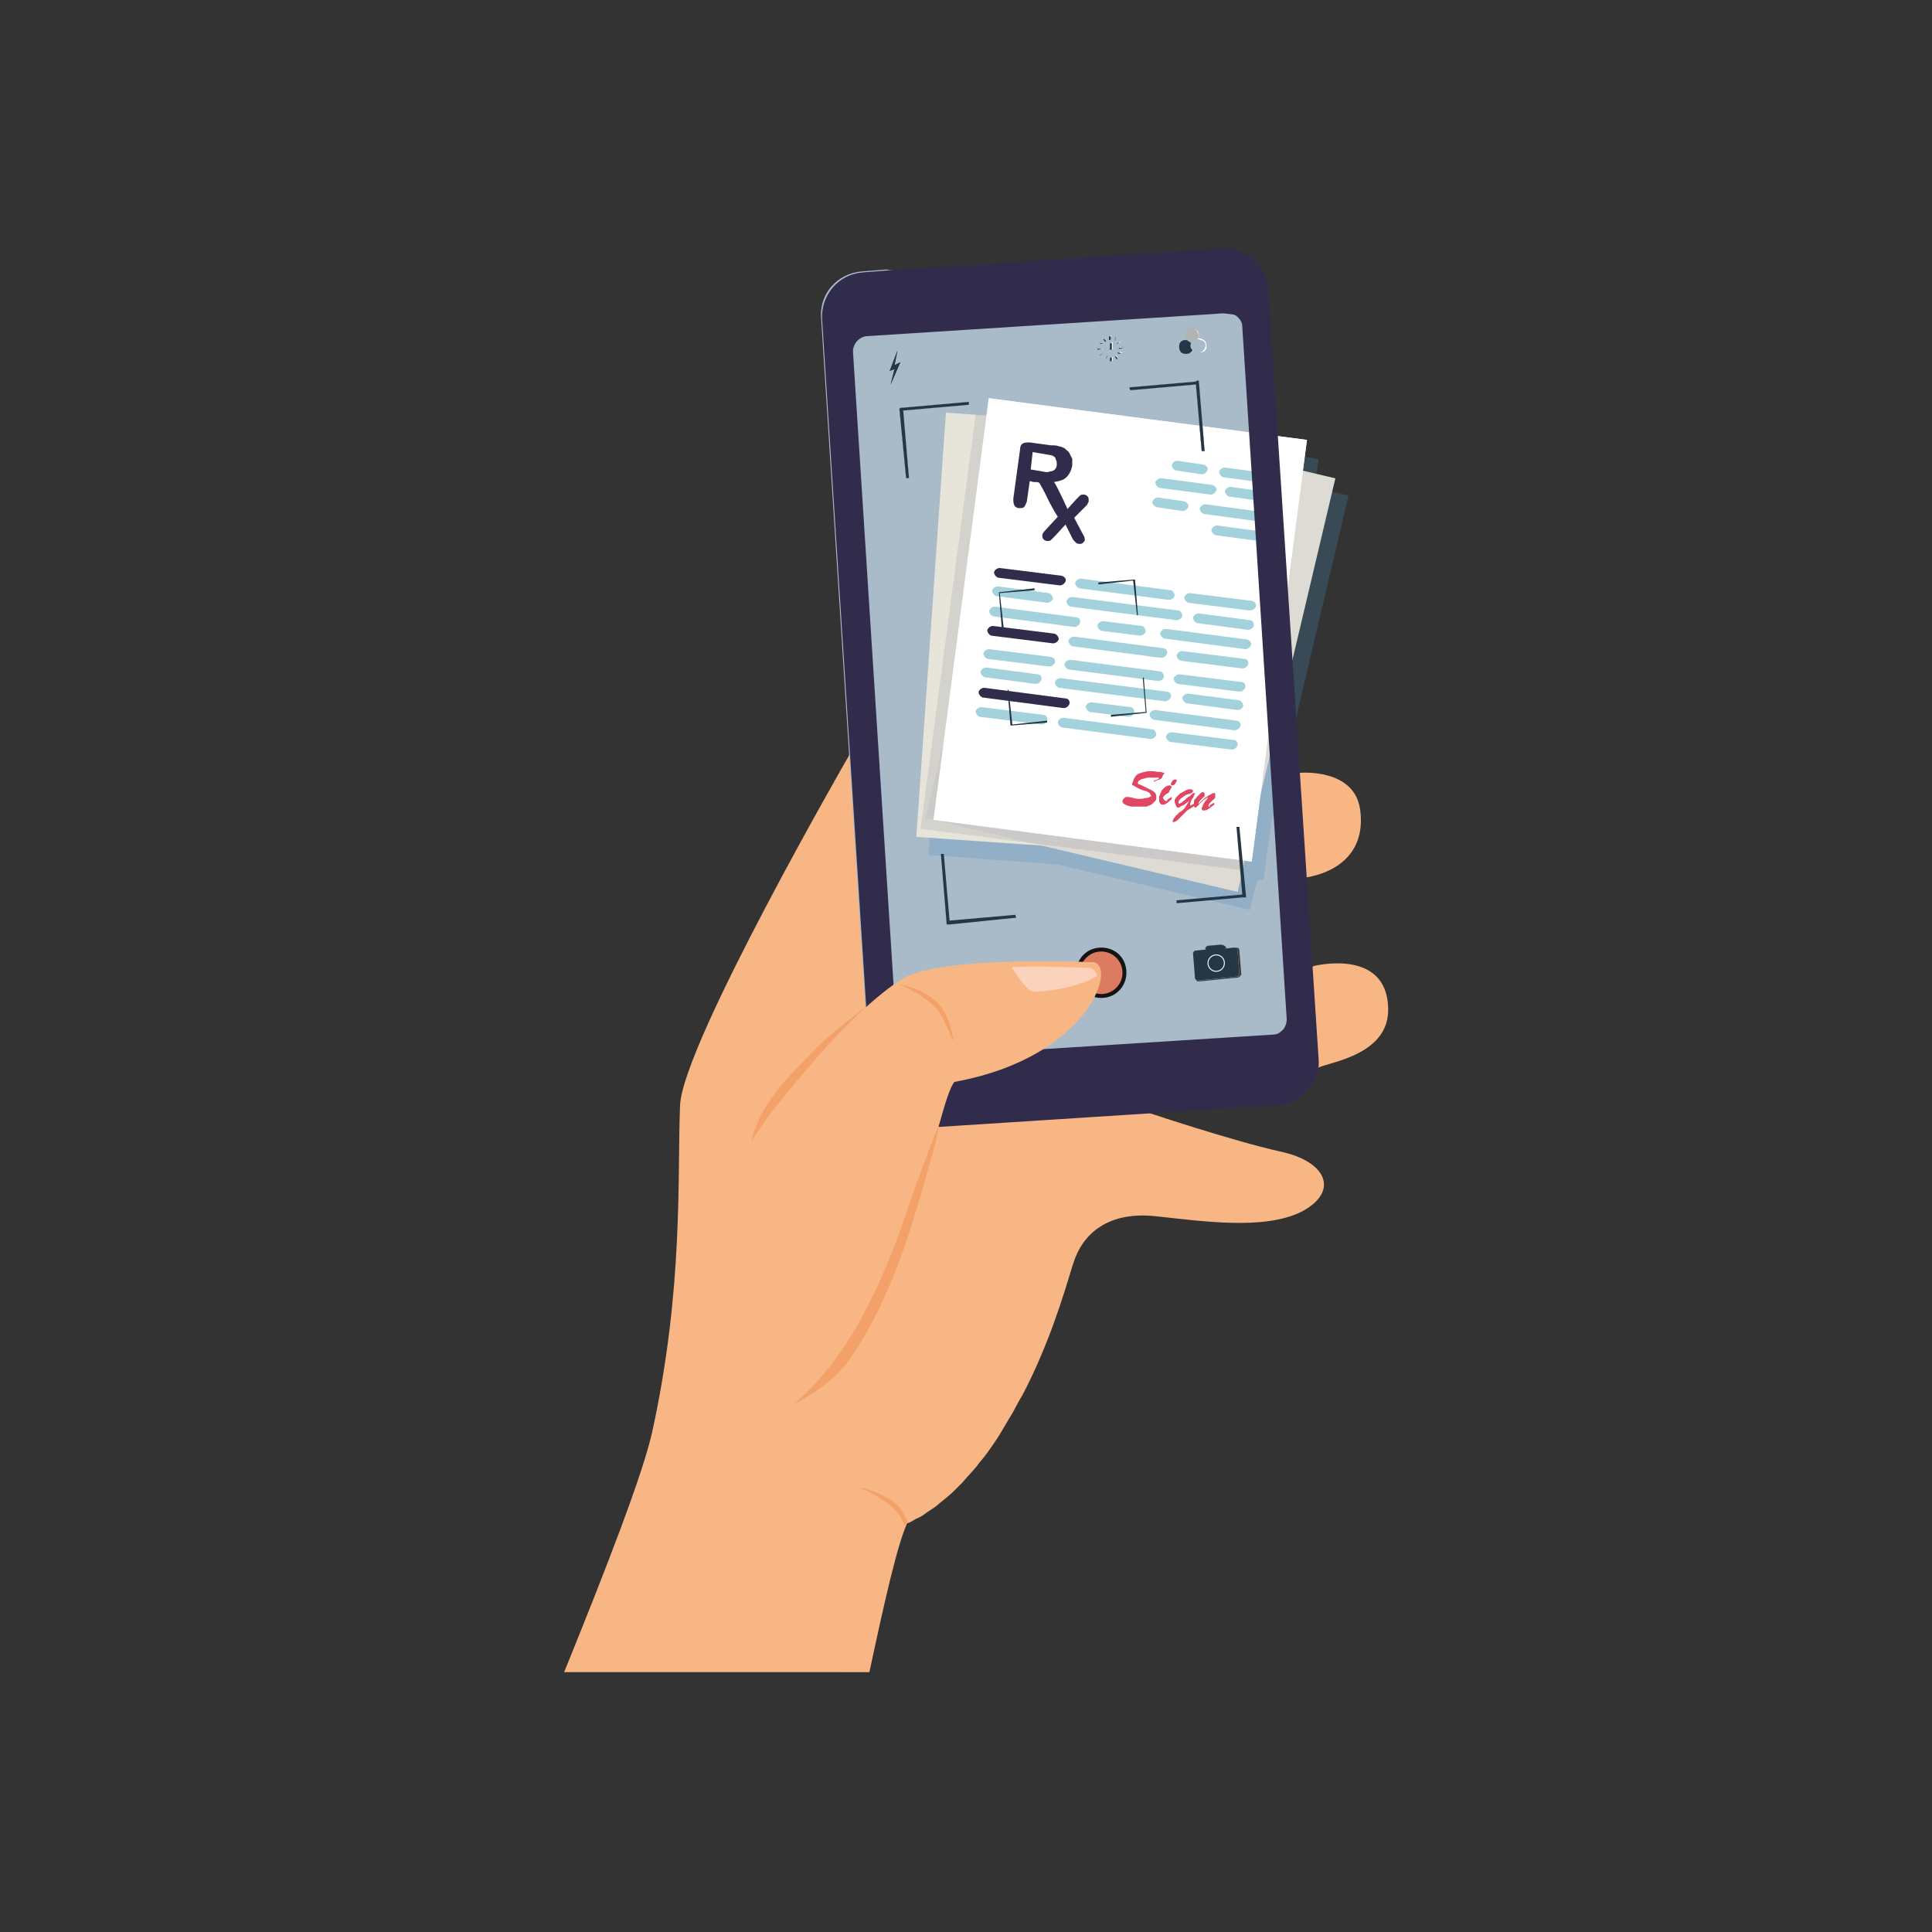 <?xml version="1.0" encoding="utf-8"?>
<!-- Generator: Adobe Illustrator 25.0.0, SVG Export Plug-In . SVG Version: 6.00 Build 0)  -->
<svg version="1.1" id="Vrstva_1" xmlns="http://www.w3.org/2000/svg" xmlns:xlink="http://www.w3.org/1999/xlink" x="0px" y="0px"
	 viewBox="0 0 200 200" style="enable-background:new 0 0 200 200;" xml:space="preserve">
<rect x="0" y="0" width="200" height="200" fill="#333333" stroke="none"/>
<style type="text/css">
	.st0{fill:#F8B684;}
	.st1{opacity:0.3;fill:#F8B684;}
	.st2{fill:#312C4B;}
	.st3{fill:#FFFFFF;}
	.st4{opacity:0.2;fill:#F8B684;}
	.st5{fill:#F3A169;}
	.st6{fill:#A9BBC9;}
	.st7{opacity:0.25;fill:#4B93C2;}
	.st8{fill:#E7E4D9;}
	.st9{fill:#DEDBD4;}
	.st10{opacity:9.000000e-02;fill:#202A4F;}
	.st11{fill:#F7B9A7;}
	.st12{fill:#F5AA99;}
	.st13{fill:#A3D2DD;}
	.st14{fill:#E04762;}
	.st15{fill:#253746;}
	.st16{fill:#3B3B3B;}
	.st17{fill:#F3F7F8;}
	.st18{fill:#141414;}
	.st19{fill:#DD7A62;}
	.st20{fill:#202121;}
	.st21{fill:#B2B4B4;}
	.st22{fill:#FBD2BC;}
</style>
<g>
	<path class="st0" d="M134.8,125.4c-3.9,2-10.4,1-15.2,0.5c-4.8-0.5-7.5,1.7-8.5,4.9c-0.5,1.5-1.8,6.4-4.3,11.7c0,0,0,0,0,0
		c-0.4,0.8-0.8,1.7-1.3,2.5c-0.2,0.4-0.5,0.9-0.7,1.3c-0.5,0.8-1,1.7-1.5,2.5c-0.6,0.9-1.2,1.8-1.9,2.6c-0.1,0.1-0.2,0.3-0.3,0.4
		c-0.5,0.6-1,1.1-1.5,1.7c-0.3,0.3-0.6,0.6-0.8,0.8c-0.6,0.6-1.3,1.1-2,1.7c-0.3,0.2-0.6,0.4-0.9,0.6c-0.3,0.2-0.5,0.4-0.8,0.5
		c0,0,0,0,0,0c-0.1,0.1-0.3,0.1-0.4,0.2c-0.3,0.2-0.5,0.3-0.8,0.4c-1,2.2-2.3,7.9-3.9,15.4H58.4c4.5-11.1,8.1-20.4,9.1-24.8
		c3.3-15,2.6-26.7,2.9-33.9c0.3-6.4,17.5-36.2,17.5-36.2c4.4-4.5,25.7,8.8,25.7,8.8l5.3,28.2c0,0,8.7,2.9,13.6,4
		C137.3,120.2,138.7,123.3,134.8,125.4z"/>
	<path class="st1" d="M87.9,78.2c0,0-0.6,1.1-1.6,2.8c0.3,7.3,0.8,22.2,0.2,23.4c-0.7,1.5-3.9,6.7-3.9,6.7s6-6,8.6-8.4
		c2.1-1.9,0-18.6-1-25.4C89.2,77.3,88.4,77.6,87.9,78.2z"/>
	<path class="st1" d="M118.9,115.2l-0.2-1.3l-21.2,1.7l-1.8,6.2l24.8-6.1C119.5,115.4,118.9,115.2,118.9,115.2z"/>
	<path class="st0" d="M134.6,80c0,0,5.6-0.5,6.2,3.8c0.6,4.3-2.2,6.4-5.4,7l-1,0.1l-0.7-10.5L134.6,80z"/>
	<path class="st0" d="M136,100c0,0,7.5-1.9,7.7,4.3c0.2,4.8-5.8,5.6-7.2,6.2l-1.2-0.1l-0.2-9.9L136,100z"/>
	<polygon class="st2" points="105.1,94.7 105.2,95 98.3,95.7 98.2,95.7 98,95.7 97.4,88.4 97.7,88.4 98.3,95.3 	"/>
	<polygon class="st2" points="128.3,85.6 129,92.9 128.8,92.9 128.6,92.9 121.8,93.5 121.8,93.2 128.6,92.6 128,85.6 	"/>
	<polygon class="st3" points="105.1,94.7 105.2,95 98.3,95.7 98.2,95.7 98,95.7 97.4,88.4 97.7,88.4 98.3,95.3 	"/>
	<polygon class="st3" points="129,92.9 128.8,92.9 128.6,92.9 121.8,93.5 121.8,93.2 128.6,92.6 128,85.6 128.3,85.6 	"/>
	<path class="st2" d="M113.8,110c1,0,1.9,0.8,1.9,1.9c0,1-0.8,1.9-1.9,1.9s-1.9-0.8-1.9-1.9C112,110.8,112.8,110,113.8,110z"/>
	<path class="st4" d="M107.8,140c-0.7,1.6-1.5,3.3-2.4,5c-0.2,0.4-0.5,0.9-0.7,1.3c-0.5,0.8-1,1.7-1.5,2.5c-0.6,0.9-1.2,1.8-1.9,2.6
		c-0.1,0.1-0.2,0.3-0.3,0.4c-0.5,0.6-1,1.1-1.5,1.7c-0.3,0.3-0.6,0.6-0.8,0.8c-0.6,0.6-1.3,1.1-2,1.7c-0.3,0.2-0.6,0.4-0.9,0.6
		c-0.3,0.2-0.5,0.4-0.8,0.5c0,0,0,0,0,0c-0.1,0.1-0.3,0.1-0.4,0.2c-0.3,0.2-0.5,0.3-0.8,0.4c-1,2.2-2.3,7.9-3.9,15.4h-2.7
		c2.1-7.5,3.8-13.4,4.1-14.6c0.8-3.1-1.5-4.3-2.1-4.5c0.7,0.2,4.3,1.2,7.4-0.5C100.2,151.5,105.4,143.8,107.8,140z"/>
	<path class="st5" d="M93.5,156.6c-1.1-1.9-4.3-2.6-4.4-2.6L89,154c0,0,3.2,1.3,4.2,3c0.1,0.2,0.3,0.6,0.5,1c0-0.1,0.1-0.2,0.1-0.3
		c0.1,0,0.1-0.1,0.2-0.1C93.8,157.3,93.7,157,93.5,156.6z"/>
	<path class="st6" d="M136.4,109.5c0.1,1-0.2,1.9-0.7,2.7l-27.6-3.6l-15.3-2l-3.1-0.4l-4.7-73.3c-0.2-2.5,1.7-4.6,4.2-4.8l2.5-0.2
		l33.9,4.4l2.4,0.3l3.4,0.5L136.4,109.5z"/>
	<path class="st7" d="M102.9,80.1L102.9,80.1C102.9,80.1,103,80.1,102.9,80.1C103,80.1,103,80.1,102.9,80.1L102.9,80.1
		c1-0.4,1.5-1.4,1.2-2.4c-0.3-1-1.4-1.5-2.4-1.2l0,0c0,0,0,0,0,0c0,0,0,0,0,0v0c-1,0.3-1.5,1.4-1.1,2.4
		C100.9,79.9,102,80.5,102.9,80.1z"/>
	<path class="st7" d="M102.2,82.1c-0.6,0.2-1.1,0.8-1.1,1.4v0c0,0,0,0,0,0c0,0.1,0,0.2,0,0.2c0,0,0,0,0,0c0,0,0,0.1,0,0.1
		c0,0,0,0,0,0c0,0,0,0,0,0.1c0,0,0,0,0,0c0,0,0,0,0,0.1c0,0,0,0,0,0c0,0,0,0,0,0.1c0,0,0,0,0,0c0,0,0,0.1,0,0.1c0,0,0,0.1,0,0.1
		c0.3,0.8,1.2,1.3,2,1l3.2-1l0-0.1l0.2-0.1l0,0l3-0.9c0.4-0.1,0.7-0.4,0.9-0.8c0.1-0.2,0.1-0.3,0.2-0.5c0-0.1,0-0.1,0-0.2
		c0-0.2,0-0.4-0.1-0.5l0,0c0,0,0-0.1,0-0.1c0,0,0,0,0,0c0,0,0,0,0-0.1c0,0,0,0,0,0c0,0,0,0,0-0.1c0,0,0,0,0,0c0,0,0-0.1,0-0.1
		c0,0,0,0,0,0c0,0,0,0,0-0.1c0,0,0,0,0,0c0,0,0,0,0-0.1c0,0,0,0,0,0c0,0,0,0,0,0c0,0,0,0,0,0c-0.4-0.4-1-0.6-1.6-0.4l-3,0.9l0,0
		l-0.2,0.1l0-0.1L102.2,82.1z"/>
	<polygon class="st7" points="136.5,47.5 132.3,46.9 132.3,46.9 131.9,46.9 103.6,43.2 103.3,44.9 102.8,44.8 99.2,44.6 96.1,88.5 
		109.5,89.5 129.4,94.2 129.9,92 130.2,91.1 130.8,91.1 131.6,85.2 139.6,51.3 136.1,50.5 	"/>
	
		<rect x="90.9" y="49.2" transform="matrix(6.959648e-02 -0.998 0.998 6.959648e-02 39.431 173.926)" class="st8" width="44" height="33.2"/>
	<rect x="95" y="50.4" transform="matrix(0.23 -0.973 0.973 0.23 24.924 165.537)" class="st9" width="44" height="33.2"/>
	<rect x="93.9" y="48.7" transform="matrix(0.13 -0.992 0.992 0.13 36.123 171.69)" class="st3" width="44" height="33.2"/>
	<polygon class="st10" points="132.7,48.1 102.1,43 101,42.9 95.3,85.8 128.7,90.1 128.9,89.2 133.7,48.5 	"/>
	<rect x="93.9" y="48.7" transform="matrix(0.13 -0.992 0.992 0.13 36.123 171.69)" class="st3" width="44" height="33.2"/>
	<path class="st3" d="M133.3,48.2l-0.5,0.2c-0.2,0.1-0.4,0-0.5-0.1l-0.4-0.3l0.2,0.4c0.1,0.2,0.1,0.4-0.1,0.5l-0.3,0.4l0.4-0.2
		c0.2-0.1,0.4-0.1,0.5,0.1l0.4,0.3l-0.2-0.5c-0.1-0.2,0-0.4,0.1-0.5L133.3,48.2z"/>
	<path class="st11" d="M129.7,87.5C129.7,87.5,129.7,87.5,129.7,87.5C129.7,87.5,129.8,87.5,129.7,87.5
		C129.8,87.5,129.8,87.5,129.7,87.5C129.8,87.5,129.7,87.5,129.7,87.5z"/>
	<path class="st11" d="M129.7,87.4C129.7,87.4,129.7,87.4,129.7,87.4C129.7,87.4,129.7,87.4,129.7,87.4
		C129.7,87.4,129.7,87.4,129.7,87.4C129.7,87.4,129.7,87.4,129.7,87.4z"/>
	<path class="st11" d="M129.8,87.6C129.8,87.6,129.8,87.6,129.8,87.6C129.8,87.6,129.8,87.6,129.8,87.6
		C129.8,87.6,129.8,87.6,129.8,87.6C129.8,87.6,129.8,87.6,129.8,87.6z"/>
	<path class="st11" d="M129.7,87.3C129.7,87.3,129.7,87.3,129.7,87.3C129.7,87.3,129.7,87.4,129.7,87.3
		C129.7,87.4,129.7,87.4,129.7,87.3C129.7,87.3,129.7,87.3,129.7,87.3z"/>
	<path class="st11" d="M129.6,87.1C129.6,87.1,129.6,87.1,129.6,87.1C129.6,87.1,129.6,87.1,129.6,87.1
		C129.6,87.1,129.6,87.1,129.6,87.1C129.6,87.1,129.6,87.1,129.6,87.1z"/>
	<path class="st11" d="M129.6,87.2C129.6,87.2,129.6,87.2,129.6,87.2C129.6,87.3,129.6,87.3,129.6,87.2
		C129.7,87.3,129.7,87.3,129.6,87.2C129.6,87.3,129.6,87.3,129.6,87.2z"/>
	<path class="st11" d="M129.6,87.2C129.6,87.2,129.6,87.2,129.6,87.2C129.6,87.2,129.6,87.2,129.6,87.2
		C129.6,87.2,129.6,87.2,129.6,87.2C129.6,87.2,129.6,87.2,129.6,87.2z"/>
	<path class="st12" d="M129.8,87.6C129.8,87.6,129.8,87.5,129.8,87.6C129.8,87.5,129.8,87.6,129.8,87.6z"/>
	<path class="st12" d="M129.6,87.2C129.6,87.2,129.6,87.2,129.6,87.2C129.6,87.2,129.6,87.2,129.6,87.2z"/>
	<path class="st12" d="M129.6,87.2C129.6,87.2,129.6,87.1,129.6,87.2C129.6,87.1,129.6,87.2,129.6,87.2z"/>
	<path class="st12" d="M129.7,87.4C129.7,87.4,129.7,87.4,129.7,87.4C129.7,87.4,129.7,87.4,129.7,87.4z"/>
	<path class="st12" d="M129.7,87.5C129.7,87.5,129.7,87.5,129.7,87.5C129.7,87.5,129.7,87.5,129.7,87.5z"/>
	<path class="st12" d="M129.7,87.3C129.7,87.3,129.7,87.3,129.7,87.3C129.7,87.3,129.7,87.3,129.7,87.3z"/>
	<path class="st12" d="M129.6,87.2C129.6,87.2,129.6,87.2,129.6,87.2C129.6,87.2,129.6,87.2,129.6,87.2
		C129.6,87.2,129.6,87.2,129.6,87.2z"/>
	<polygon class="st12" points="129.6,87.1 129.6,87.1 129.6,87.1 	"/>
	<path class="st12" d="M130.6,88.3c0,0,0-0.1,0-0.1C130.6,88.2,130.6,88.2,130.6,88.3z"/>
	<polygon class="st12" points="129.6,87.1 129.6,87.1 129.6,87.1 	"/>
	<path class="st12" d="M129.8,87.6C129.8,87.6,129.8,87.6,129.8,87.6C129.8,87.7,129.8,87.7,129.8,87.6
		C129.8,87.7,129.8,87.7,129.8,87.6C129.8,87.6,129.8,87.6,129.8,87.6z"/>
	<path class="st12" d="M129.8,87.6C129.8,87.6,129.8,87.6,129.8,87.6C129.8,87.6,129.8,87.5,129.8,87.6
		C129.8,87.5,129.8,87.6,129.8,87.6z"/>
	<polygon class="st12" points="129.8,87.5 129.8,87.5 129.8,87.5 	"/>
	<path class="st12" d="M129.7,87.3C129.7,87.3,129.7,87.3,129.7,87.3C129.7,87.3,129.7,87.3,129.7,87.3
		C129.7,87.3,129.7,87.3,129.7,87.3z"/>
	<path class="st12" d="M129.7,87.3C129.7,87.3,129.7,87.3,129.7,87.3C129.7,87.3,129.7,87.3,129.7,87.3
		C129.7,87.3,129.7,87.3,129.7,87.3z"/>
	<path class="st12" d="M129.7,87.4C129.7,87.4,129.7,87.4,129.7,87.4C129.7,87.4,129.7,87.4,129.7,87.4
		C129.7,87.4,129.7,87.4,129.7,87.4z"/>
	<polygon class="st12" points="129.7,87.4 129.7,87.4 129.7,87.4 	"/>
	<polygon class="st12" points="129.6,87.2 129.6,87.2 129.6,87.2 	"/>
	<path class="st12" d="M129.6,87.2C129.6,87.2,129.6,87.2,129.6,87.2C129.6,87.2,129.6,87.2,129.6,87.2
		C129.6,87.2,129.6,87.2,129.6,87.2z"/>
	<path class="st12" d="M129.7,87.4C129.7,87.5,129.7,87.5,129.7,87.4C129.7,87.5,129.7,87.5,129.7,87.4
		C129.7,87.5,129.7,87.5,129.7,87.4C129.7,87.4,129.7,87.4,129.7,87.4z"/>
	<path class="st12" d="M129.6,87.2C129.6,87.3,129.6,87.3,129.6,87.2C129.6,87.3,129.6,87.3,129.6,87.2z"/>
	<path class="st12" d="M129.7,87.3C129.7,87.3,129.7,87.3,129.7,87.3C129.7,87.3,129.7,87.3,129.7,87.3z"/>
	<path class="st12" d="M129.7,87.4C129.7,87.4,129.7,87.4,129.7,87.4C129.7,87.4,129.7,87.4,129.7,87.4z"/>
	<path class="st12" d="M129.8,87.6C129.8,87.6,129.8,87.6,129.8,87.6C129.8,87.6,129.8,87.6,129.8,87.6z"/>
	<path class="st12" d="M129.7,87.5C129.7,87.5,129.8,87.5,129.7,87.5C129.8,87.5,129.7,87.5,129.7,87.5z"/>
	<path class="st12" d="M129.6,87.2C129.6,87.2,129.6,87.2,129.6,87.2C129.6,87.2,129.6,87.2,129.6,87.2z"/>
	<path class="st12" d="M129.6,87.1C129.6,87.1,129.6,87.1,129.6,87.1C129.6,87.1,129.6,87.1,129.6,87.1z"/>
	<path class="st12" d="M130.4,90.1c0-0.2-0.1-0.3-0.1-0.5C130.4,89.8,130.4,89.9,130.4,90.1z"/>
	<path class="st12" d="M130.4,87.6c0,0.1,0.1,0.2,0.1,0.3C130.5,87.8,130.5,87.7,130.4,87.6z"/>
	<path class="st12" d="M130.2,88.9c0-0.1,0-0.1,0-0.2C130.2,88.8,130.2,88.8,130.2,88.9z"/>
	<path class="st12" d="M130.3,89.5c0-0.1,0-0.1,0-0.2C130.3,89.4,130.3,89.4,130.3,89.5z"/>
	<path class="st2" d="M111.2,53.6l1.2-1.2c0.1-0.1,0.2-0.2,0.2-0.3c0.1-0.1,0.1-0.2,0.1-0.3c0-0.1,0-0.3-0.1-0.4
		c-0.1-0.1-0.2-0.2-0.4-0.2c-0.2,0-0.3,0-0.4,0.1c-0.1,0.1-0.2,0.2-0.4,0.4l-0.9,1c-0.1-0.3-0.3-0.6-0.4-0.9c-0.4-0.8-0.8-1.7-1-1.9
		c0.6-0.1,1-0.2,1.3-0.5c0.3-0.3,0.5-0.7,0.6-1.2c0-0.2,0-0.5,0-0.7c-0.1-0.2-0.2-0.4-0.3-0.6c-0.1-0.2-0.3-0.3-0.5-0.5
		c-0.2-0.1-0.4-0.2-0.6-0.2c-0.2-0.1-0.5-0.1-0.8-0.1l-2.2-0.3c-0.3,0-0.5,0-0.7,0.1c-0.2,0.1-0.3,0.3-0.3,0.6l-0.7,5.1
		c0,0.3,0,0.5,0.1,0.7c0.1,0.2,0.3,0.3,0.5,0.3c0.2,0,0.4,0,0.5-0.1c0.1-0.1,0.2-0.3,0.3-0.6l0.3-2.1l0.4,0.1c0,0,0.1,0,0.1,0
		c0.2,0,0.4,0,0.5,0.1c0.1,0.2,0.3,0.5,0.5,0.9c0.3,0.6,0.7,1.5,1.4,2.6l-1.3,1.4c-0.2,0.2-0.3,0.4-0.3,0.5c0,0.1,0,0.3,0.1,0.4
		c0.1,0.1,0.2,0.2,0.4,0.2c0.2,0,0.3,0,0.4-0.1c0.1-0.1,0.2-0.2,0.4-0.4l1.1-1.2l0.7,1.4l0,0c0.1,0.2,0.2,0.3,0.3,0.4
		c0.1,0.1,0.2,0.2,0.4,0.2c0.2,0,0.3,0,0.4-0.1c0.1-0.1,0.2-0.2,0.2-0.3c0-0.1,0-0.3-0.2-0.6L111.2,53.6z M107.9,48.8l-1.2-0.2
		l0.2-1.8l1.2,0.2c0.5,0.1,0.8,0.1,0.9,0.2c0.2,0.1,0.3,0.2,0.3,0.4c0.1,0.1,0.1,0.3,0.1,0.5c0,0.2-0.1,0.4-0.2,0.5
		c-0.1,0.1-0.3,0.2-0.5,0.2C108.5,48.9,108.3,48.9,107.9,48.8z"/>
	<g>
		<path class="st13" d="M126.3,78C126.3,78,126.3,78,126.3,78C126.4,78.1,126.4,78.1,126.3,78C126.4,78.1,126.4,78.1,126.3,78
			C126.4,78.1,126.4,78.1,126.3,78z"/>
		<path class="st13" d="M126.4,78.1C126.4,78.1,126.4,78.1,126.4,78.1C126.4,78.2,126.4,78.2,126.4,78.1
			C126.5,78.2,126.5,78.2,126.4,78.1C126.4,78.2,126.4,78.2,126.4,78.1z"/>
		<path class="st13" d="M126.5,78.2C126.5,78.2,126.5,78.2,126.5,78.2C126.5,78.2,126.5,78.2,126.5,78.2
			C126.5,78.2,126.5,78.2,126.5,78.2C126.5,78.2,126.5,78.2,126.5,78.2z"/>
		<path class="st13" d="M126.4,78.1C126.4,78.1,126.4,78.1,126.4,78.1C126.4,78.1,126.4,78.1,126.4,78.1
			C126.4,78.1,126.4,78.1,126.4,78.1C126.4,78.1,126.4,78.1,126.4,78.1z"/>
		<polygon class="st13" points="126.3,78 126.3,78 126.3,78 		"/>
		<polygon class="st13" points="126.3,78 126.3,78 126.3,78 		"/>
		<polygon class="st13" points="126.4,78.1 126.4,78.1 126.4,78.1 		"/>
		<path class="st13" d="M126.4,78.1C126.4,78.2,126.4,78.2,126.4,78.1C126.5,78.2,126.5,78.2,126.4,78.1
			C126.4,78.2,126.4,78.2,126.4,78.1z"/>
		<path class="st13" d="M126.3,78C126.3,78,126.3,78,126.3,78C126.3,78,126.3,78,126.3,78C126.3,78,126.3,78,126.3,78z"/>
		<path class="st13" d="M126.3,78C126.4,78.1,126.4,78.1,126.3,78C126.4,78.1,126.4,78.1,126.3,78C126.4,78.1,126.4,78.1,126.3,78z"
			/>
		<polygon class="st13" points="126.3,78 126.3,78 126.3,78 		"/>
		<polygon class="st13" points="126.4,78.1 126.4,78.1 126.4,78.1 126.4,78.1 		"/>
		<polygon class="st13" points="126.4,78.1 126.4,78.1 126.4,78.1 126.4,78.1 		"/>
		<polygon class="st13" points="126.5,78.2 126.5,78.2 126.5,78.2 126.5,78.2 		"/>
		<polygon class="st13" points="126.3,78 126.3,78 126.3,78 		"/>
		<polygon class="st13" points="126.3,78 126.3,78 126.3,78 		"/>
		<polygon class="st13" points="126.5,78.2 126.5,78.2 126.5,78.2 		"/>
		<polygon class="st13" points="126.5,78.2 126.5,78.2 126.5,78.2 		"/>
		<polygon class="st13" points="126.3,78 126.3,78 126.3,78 126.3,78 		"/>
		<path class="st13" d="M126.4,78.1C126.4,78.1,126.4,78.1,126.4,78.1C126.4,78.1,126.4,78.1,126.4,78.1z"/>
		<path class="st13" d="M126.3,78C126.3,78,126.3,78,126.3,78C126.3,78,126.3,78,126.3,78z"/>
		<path class="st13" d="M126.5,78.2C126.5,78.2,126.5,78.2,126.5,78.2C126.5,78.2,126.5,78.2,126.5,78.2z"/>
		<polygon class="st13" points="126.3,78 126.3,78 126.3,78 		"/>
		<polygon class="st13" points="126.3,78 126.3,78 126.3,78 		"/>
		<polygon class="st13" points="126.5,78.2 126.5,78.2 126.5,78.2 		"/>
		<path class="st13" d="M126.5,78.2C126.5,78.2,126.5,78.2,126.5,78.2C126.5,78.2,126.5,78.2,126.5,78.2
			C126.5,78.2,126.5,78.2,126.5,78.2z"/>
		<path class="st13" d="M126.4,78.1C126.4,78.1,126.4,78.1,126.4,78.1C126.4,78.1,126.4,78.1,126.4,78.1
			C126.4,78.1,126.4,78.1,126.4,78.1C126.4,78.1,126.4,78.1,126.4,78.1z"/>
		<path class="st13" d="M131.3,49l-4.5-0.6c-0.3,0-0.5,0.2-0.6,0.4c0,0.3,0.2,0.5,0.4,0.6l4.5,0.6c0.3,0,0.5-0.2,0.6-0.4
			C131.7,49.3,131.5,49,131.3,49z"/>
		<path class="st13" d="M130.5,55l-4.5-0.6c-0.3,0-0.5,0.2-0.6,0.4l0,0c0,0.3,0.2,0.5,0.4,0.6l4.5,0.6c0.3,0,0.5-0.2,0.6-0.4v0
			C130.9,55.3,130.7,55,130.5,55z"/>
		<path class="st13" d="M124.6,48.1l-2.7-0.4c-0.3,0-0.5,0.2-0.6,0.4c0,0.3,0.2,0.5,0.4,0.6l2.7,0.4c0.3,0,0.5-0.2,0.6-0.4
			C125.1,48.4,124.9,48.2,124.6,48.1z"/>
		<path class="st13" d="M130.7,53l-5.9-0.8c-0.3,0-0.5,0.2-0.6,0.4c0,0.3,0.2,0.5,0.4,0.6l5.9,0.8c0.3,0,0.5-0.2,0.6-0.4
			C131.2,53.3,131,53,130.7,53z"/>
		<path class="st13" d="M122.6,51.9l-2.7-0.4c-0.3,0-0.5,0.2-0.6,0.4s0.2,0.5,0.4,0.6l2.7,0.4c0.3,0,0.5-0.2,0.6-0.4
			S122.9,52,122.6,51.9z"/>
		<path class="st13" d="M131,50.9l-3.6-0.5c-0.3,0-0.5,0.2-0.6,0.4l0,0c0,0.3,0.2,0.5,0.4,0.6l3.6,0.5c0.3,0,0.5-0.2,0.6-0.4l0,0
			C131.5,51.2,131.3,51,131,50.9z"/>
		<path class="st13" d="M125.5,50.2l-5.3-0.7c-0.3,0-0.5,0.2-0.6,0.4l0,0c0,0.3,0.2,0.5,0.4,0.6l5.3,0.7c0.3,0,0.5-0.2,0.6-0.4l0,0
			C126,50.5,125.8,50.3,125.5,50.2z"/>
		<path class="st13" d="M129.6,62.2l-6.4-0.8c-0.3,0-0.5,0.2-0.6,0.4v0c0,0.3,0.2,0.5,0.4,0.6l6.4,0.8c0.3,0,0.5-0.2,0.6-0.4v0
			C130.1,62.5,129.9,62.3,129.6,62.2z"/>
		<path class="st13" d="M128.8,68.2l-6.4-0.8c-0.3,0-0.5,0.2-0.6,0.4l0,0c0,0.3,0.2,0.5,0.4,0.6l6.4,0.8c0.3,0,0.5-0.2,0.6-0.4l0,0
			C129.3,68.5,129.1,68.2,128.8,68.2z"/>
		<path class="st13" d="M121.2,61.1l-9.3-1.2c-0.3,0-0.5,0.2-0.6,0.4l0,0c0,0.3,0.2,0.5,0.4,0.6l9.3,1.2c0.3,0,0.5-0.2,0.6-0.4l0,0
			C121.6,61.4,121.4,61.1,121.2,61.1z"/>
		<path class="st13" d="M129.1,66.2l-8.4-1.1c-0.3,0-0.5,0.2-0.6,0.4c0,0.3,0.2,0.5,0.4,0.6l8.4,1.1c0.3,0,0.5-0.2,0.6-0.4
			C129.6,66.5,129.4,66.3,129.1,66.2z"/>
		<path class="st13" d="M118.2,64.8l-4-0.5c-0.3,0-0.5,0.2-0.6,0.4c0,0.3,0.2,0.5,0.4,0.6l4,0.5c0.3,0,0.5-0.2,0.6-0.4
			C118.6,65.1,118.4,64.8,118.2,64.8z"/>
		<path class="st13" d="M129.4,64.2l-5.3-0.7c-0.3,0-0.5,0.2-0.6,0.4l0,0c0,0.3,0.2,0.5,0.4,0.6l5.3,0.7c0.3,0,0.5-0.2,0.6-0.4l0,0
			C129.8,64.5,129.7,64.2,129.4,64.2z"/>
		<path class="st2" d="M109.9,59.6l-6.4-0.8c-0.3,0-0.5,0.2-0.6,0.4v0c0,0.3,0.2,0.5,0.4,0.6l6.4,0.8c0.3,0,0.5-0.2,0.6-0.4v0
			C110.4,59.9,110.2,59.7,109.9,59.6z"/>
		<path class="st2" d="M109.2,65.6l-6.4-0.8c-0.3,0-0.5,0.2-0.6,0.4l0,0c0,0.3,0.2,0.5,0.4,0.6l6.4,0.8c0.3,0,0.5-0.2,0.6-0.4l0,0
			C109.6,65.9,109.4,65.7,109.2,65.6z"/>
		<path class="st13" d="M120.4,67.1l-9.2-1.2c-0.3,0-0.5,0.2-0.6,0.4l0,0c0,0.3,0.2,0.5,0.4,0.6l9.2,1.2c0.3,0,0.5-0.2,0.6-0.4l0,0
			C120.9,67.4,120.7,67.1,120.4,67.1z"/>
		<path class="st13" d="M111.4,63.9l-8.4-1.1c-0.3,0-0.5,0.2-0.6,0.4c0,0.3,0.2,0.5,0.4,0.6l8.4,1.1c0.3,0,0.5-0.2,0.6-0.4
			C111.9,64.2,111.7,63.9,111.4,63.9z"/>
		<path class="st13" d="M108.6,61.4l-5.3-0.7c-0.3,0-0.5,0.2-0.6,0.4l0,0c0,0.3,0.2,0.5,0.4,0.6l5.3,0.7c0.3,0,0.5-0.2,0.6-0.4l0,0
			C109,61.7,108.8,61.5,108.6,61.4z"/>
		<path class="st13" d="M122,63.2l-11-1.4c-0.3,0-0.5,0.2-0.6,0.4l0,0c0,0.3,0.2,0.5,0.4,0.6l11,1.4c0.3,0,0.5-0.2,0.6-0.4l0,0
			C122.4,63.5,122.2,63.2,122,63.2z"/>
		<path class="st13" d="M128.5,70.6l-6.4-0.8c-0.3,0-0.5,0.2-0.6,0.4c0,0.3,0.2,0.5,0.4,0.6l6.4,0.8c0.3,0,0.5-0.2,0.6-0.4
			C129,70.9,128.8,70.6,128.5,70.6z"/>
		<path class="st13" d="M127.7,76.6l-6.4-0.8c-0.3,0-0.5,0.2-0.6,0.4c0,0.3,0.2,0.5,0.4,0.6l6.4,0.8c0.3,0,0.5-0.2,0.6-0.4
			C128.2,76.9,128,76.6,127.7,76.6z"/>
		<path class="st13" d="M120.1,69.5l-9.3-1.2c-0.3,0-0.5,0.2-0.6,0.4l0,0c0,0.3,0.2,0.5,0.4,0.6l9.3,1.2c0.3,0,0.5-0.2,0.6-0.4l0,0
			C120.5,69.8,120.3,69.5,120.1,69.5z"/>
		<path class="st13" d="M128,74.6l-8.4-1.1c-0.3,0-0.5,0.2-0.6,0.4c0,0.3,0.2,0.5,0.4,0.6l8.4,1.1c0.3,0,0.5-0.2,0.6-0.4
			C128.5,74.9,128.3,74.6,128,74.6z"/>
		<path class="st13" d="M117,73.2l-4-0.5c-0.3,0-0.5,0.2-0.6,0.4c0,0.3,0.2,0.5,0.4,0.6l4,0.5c0.3,0,0.5-0.2,0.6-0.4
			C117.5,73.5,117.3,73.2,117,73.2z"/>
		<path class="st13" d="M128.3,72.5l-5.3-0.7c-0.3,0-0.5,0.2-0.6,0.4c0,0.3,0.2,0.5,0.4,0.6l5.3,0.7c0.3,0,0.5-0.2,0.6-0.4
			C128.7,72.8,128.5,72.6,128.3,72.5z"/>
		<path class="st13" d="M108.8,68l-6.4-0.8c-0.3,0-0.5,0.2-0.6,0.4c0,0.3,0.2,0.5,0.4,0.6l6.4,0.8c0.3,0,0.5-0.2,0.6-0.4
			C109.3,68.3,109.1,68.1,108.8,68z"/>
		<path class="st13" d="M108,74l-6.4-0.8c-0.3,0-0.5,0.2-0.6,0.4c0,0.3,0.2,0.5,0.4,0.6l6.4,0.8c0.3,0,0.5-0.2,0.6-0.4
			C108.5,74.3,108.3,74,108,74z"/>
		<path class="st13" d="M119.3,75.5l-9.2-1.2c-0.3,0-0.5,0.2-0.6,0.4c0,0.3,0.2,0.5,0.4,0.6l9.2,1.2c0.3,0,0.5-0.2,0.6-0.4
			C119.7,75.8,119.5,75.5,119.3,75.5z"/>
		<path class="st2" d="M110.3,72.3l-8.4-1.1c-0.3,0-0.5,0.2-0.6,0.4c0,0.3,0.2,0.5,0.4,0.6l8.4,1.1c0.3,0,0.5-0.2,0.6-0.4
			C110.8,72.6,110.6,72.3,110.3,72.3z"/>
		<path class="st13" d="M107.4,69.8l-5.3-0.7c-0.3,0-0.5,0.2-0.6,0.4c0,0.3,0.2,0.5,0.4,0.6l5.3,0.7c0.3,0,0.5-0.2,0.6-0.4
			C107.9,70.1,107.7,69.8,107.4,69.8z"/>
		<path class="st13" d="M120.8,71.6l-11-1.4c-0.3,0-0.5,0.2-0.6,0.4c0,0.3,0.2,0.5,0.4,0.6l11,1.4c0.3,0,0.5-0.2,0.6-0.4
			C121.3,71.9,121.1,71.6,120.8,71.6z"/>
	</g>
	<g>
		<path class="st14" d="M120.4,80c-0.1-0.1-0.4-0.1-0.6-0.1c-0.5-0.1-0.9-0.1-1.3,0c-0.4,0.1-0.7,0.2-0.8,0.3
			c-0.1,0.1-0.2,0.2-0.3,0.4c-0.1,0.2-0.1,0.3-0.2,0.5c0,0,0,0.1,0,0.1c0,0.1,0.1,0.1,0.1,0.1c0.3,0.2,0.7,0.4,1,0.5
			c0.1,0,0.2,0.1,0.4,0.1c0.1,0.1,0.2,0.1,0.3,0.2c0.1,0.1,0.1,0.2,0.2,0.3c-0.2,0.1-0.3,0.2-0.5,0.2c-0.2,0-0.4,0.1-0.6,0.1
			c-0.2,0-0.5,0-0.8-0.1c-0.4-0.1-0.6-0.1-0.6-0.1c0,0,0,0,0,0c0,0,0,0,0.1,0c0,0,0.1,0,0.1,0c0,0,0,0,0,0c0,0,0,0,0,0c0,0,0,0,0,0
			c0,0,0,0-0.1,0c-0.1,0-0.2,0-0.2,0c-0.1,0-0.2,0.1-0.3,0.2c-0.1,0.1-0.1,0.2-0.1,0.3c0,0.1,0.1,0.2,0.3,0.3
			c0.2,0.1,0.5,0.2,0.8,0.2c0.2,0,0.4,0,0.6,0c0.2,0,0.4,0,0.6,0c0.2,0,0.3,0,0.4-0.1c0.1,0,0.3-0.1,0.4-0.2
			c0.1-0.1,0.2-0.2,0.3-0.3c0.1-0.1,0.1-0.2,0.1-0.3c0-0.2,0-0.3-0.1-0.5c-0.1-0.1-0.3-0.3-0.6-0.4c-0.2-0.1-0.4-0.2-0.6-0.3
			c-0.2-0.1-0.4-0.2-0.5-0.2c-0.1,0-0.1-0.1-0.1-0.2c0-0.1,0.1-0.2,0.3-0.3c0.2-0.1,0.4-0.1,0.7-0.2c0.3,0,0.6,0,1,0
			c0.1,0,0.2,0,0.2,0.1c0,0-0.1,0-0.2,0.1c-0.1,0-0.2,0.1-0.3,0.1c-0.1,0.1-0.1,0.1-0.1,0.1c0,0,0,0,0,0c0,0,0.1,0,0.1,0
			c0.1,0,0.2-0.1,0.2-0.1c0.1,0,0.2-0.1,0.3-0.1c0.1,0,0.2-0.1,0.2-0.1c0,0,0.1-0.1,0.1-0.1c0-0.1,0.1-0.2,0.1-0.3
			C120.6,80.1,120.6,80,120.4,80z"/>
		<path class="st14" d="M121.7,80.7c-0.1,0-0.2,0-0.3,0.1c-0.1,0.1-0.1,0.2-0.2,0.3c0,0.1,0,0.1,0,0.1c0,0,0.1,0.1,0.1,0.1
			c0.1,0,0.2,0,0.3-0.1c0.1-0.1,0.1-0.2,0.2-0.3c0-0.1,0-0.1,0-0.2C121.8,80.7,121.8,80.7,121.7,80.7z"/>
		<path class="st14" d="M120.7,82.9c-0.1,0-0.1,0-0.2-0.1c0-0.1-0.1-0.1-0.1-0.2c0-0.1,0-0.1,0.1-0.2c0.1-0.1,0.2-0.2,0.4-0.3
			c0.1,0,0.1-0.1,0.2-0.3c0.1-0.1,0.1-0.2,0.2-0.3c0-0.1,0-0.1-0.2-0.2c-0.2,0-0.5,0.1-0.8,0.5c-0.1,0.1-0.1,0.1-0.1,0.2
			c0,0-0.1,0.1-0.1,0.2c0,0.1,0,0.1-0.1,0.2c0,0.2,0,0.4,0,0.6c0.1,0.2,0.2,0.3,0.3,0.3c0.1,0,0.3,0,0.4-0.1
			c0.2-0.1,0.4-0.3,0.6-0.5l0-0.2c-0.2,0.1-0.3,0.2-0.5,0.3C120.9,82.9,120.8,83,120.7,82.9z"/>
		<path class="st14" d="M123.5,82.6c0.1-0.2,0.1-0.3,0.2-0.4c0,0,0-0.1,0-0.1c0,0-0.1,0-0.1,0c-0.1,0-0.1,0-0.2,0.1
			s-0.2,0.2-0.4,0.3c-0.1,0.1-0.3,0.2-0.3,0.3c-0.2,0.1-0.3,0.2-0.4,0.3c-0.1,0-0.2,0.1-0.2,0.1c0,0-0.1,0-0.1-0.1c0,0,0-0.1,0-0.1
			c0-0.1,0.1-0.2,0.2-0.3c0.1-0.1,0.3-0.2,0.4-0.3c0.2-0.1,0.3-0.2,0.5-0.2c0.3-0.1,0.4-0.2,0.4-0.3c0-0.1,0-0.1-0.2-0.2
			c-0.2,0-0.4,0-0.7,0.2c-0.2,0.1-0.3,0.2-0.4,0.2c-0.1,0.1-0.2,0.2-0.3,0.3c-0.1,0.1-0.2,0.2-0.2,0.2c0,0.1-0.1,0.2-0.1,0.2
			c0,0.2,0,0.3,0.1,0.5c0.1,0.2,0.1,0.3,0.2,0.3c0.1,0,0.2,0,0.3-0.1c0.1-0.1,0.3-0.1,0.4-0.2c0.1-0.1,0.3-0.2,0.5-0.4
			c-0.1,0.2-0.3,0.5-0.5,0.8c0,0-0.1,0.1-0.2,0.2c-0.1,0.1-0.2,0.1-0.3,0.2c-0.1,0-0.1,0.1-0.2,0.2c-0.1,0.1-0.2,0.1-0.2,0.2
			c-0.2,0.2-0.3,0.4-0.3,0.5c0,0.1,0,0.1,0.1,0.1c0.1,0,0.3-0.1,0.5-0.3c0.2-0.2,0.5-0.5,0.9-0.9l1.1-0.7l0-0.2l-0.8,0.4
			C123.2,83,123.4,82.7,123.5,82.6z"/>
		<path class="st14" d="M125.2,83.5c-0.1,0-0.1-0.1-0.1-0.1c0-0.1,0.2-0.4,0.6-0.7c0.1-0.1,0.1-0.1,0.1-0.2c0-0.1,0-0.2,0-0.3
			c0-0.1,0-0.1-0.1-0.1c-0.1,0-0.2,0-0.3,0.1c-0.2,0.1-0.4,0.2-0.5,0.3c-0.2,0.1-0.3,0.2-0.4,0.3c-0.1,0.1-0.2,0.2-0.3,0.3
			c-0.1,0.1-0.1,0.1-0.1,0.1c0,0-0.1,0,0-0.1c0-0.1,0.2-0.3,0.5-0.6c0.1,0,0.1-0.1,0.1-0.1c0,0,0,0,0-0.1c0,0,0,0,0-0.1
			c0,0,0-0.1,0-0.1s-0.1,0-0.1-0.1c-0.1,0-0.2,0-0.3,0.1c-0.1,0.1-0.2,0.2-0.4,0.4c-0.1,0.1-0.1,0.2-0.2,0.2c0,0.1-0.1,0.1-0.1,0.2
			c0,0.2,0,0.3,0,0.5c0,0.1,0.1,0.2,0.1,0.2c0,0,0.1,0,0.1,0c0,0,0.1-0.1,0.2-0.2c0.1-0.1,0.2-0.2,0.3-0.3c0.1-0.1,0.2-0.2,0.3-0.3
			c0.2-0.1,0.3-0.2,0.5-0.3c-0.1,0.1-0.2,0.3-0.3,0.4c-0.1,0.1-0.1,0.2-0.2,0.3c0,0.1-0.1,0.1-0.1,0.2c0,0.1,0,0.1-0.1,0.2
			c0,0.2,0,0.3,0.2,0.3c0.1,0,0.2,0,0.4-0.1c0.2-0.1,0.4-0.3,0.7-0.5l0-0.2c-0.2,0.1-0.4,0.2-0.5,0.3
			C125.3,83.5,125.3,83.5,125.2,83.5z"/>
	</g>
	<polygon class="st2" points="93.2,37.5 92.2,39.8 92.6,38.2 92.1,38.4 92.9,36.3 92.6,37.8 	"/>
	<polygon class="st2" points="100.3,41.9 93.5,42.5 94.1,49.5 93.8,49.5 93.1,42.3 93.3,42.2 93.5,42.2 100.3,41.6 	"/>
	<path class="st2" d="M114.1,36.2l-0.3,0c0,0-0.1,0-0.1,0c0,0,0,0,0,0c0-0.1,0-0.1,0.1-0.1l0.3,0C114.2,36,114.2,36.1,114.1,36.2
		C114.2,36.2,114.2,36.2,114.1,36.2z"/>
	<path class="st2" d="M113.9,35.6L113.9,35.6C113.9,35.5,113.9,35.5,113.9,35.6c0-0.1,0-0.1,0-0.1h0l0,0l0.3,0.1l0,0c0,0,0,0,0,0
		c0,0,0,0,0,0h0l0,0L113.9,35.6z"/>
	<path class="st2" d="M114.3,36.5L114.3,36.5L114.3,36.5C114.3,36.6,114.3,36.6,114.3,36.5l-0.3,0.3l0,0c0,0,0,0-0.1,0l0,0v0
		c0,0,0,0,0,0L114.3,36.5L114.3,36.5C114.3,36.5,114.3,36.5,114.3,36.5z"/>
	<path class="st2" d="M114.5,35.3C114.5,35.3,114.5,35.3,114.5,35.3l-0.2-0.3v0c0,0,0,0,0,0l0,0h0c0,0,0,0,0.1,0L114.5,35.3
		L114.5,35.3C114.6,35.3,114.6,35.3,114.5,35.3L114.5,35.3L114.5,35.3z"/>
	<path class="st2" d="M114.7,36.9L114.7,36.9L114.7,36.9l-0.1,0.3c0,0,0,0,0,0h0l0,0l0,0l0,0c0,0,0,0,0-0.1l0.1-0.3
		C114.6,36.8,114.6,36.8,114.7,36.9L114.7,36.9L114.7,36.9L114.7,36.9L114.7,36.9z"/>
	<path class="st2" d="M115,35.2C114.9,35.2,114.9,35.2,115,35.2c-0.1,0-0.1-0.1-0.1-0.1l0-0.3c0,0,0-0.1,0.1-0.1c0,0,0.1,0,0.1,0.1
		L115,35.2C115.1,35.1,115,35.2,115,35.2z"/>
	<path class="st2" d="M115.1,36.2C115,36.2,115,36.2,115.1,36.2C115,36.2,115,36.2,115.1,36.2c-0.1-0.1-0.2-0.1-0.1-0.2c0,0,0,0,0,0
		c0,0,0,0,0,0l0-0.5c0,0,0-0.1,0.1-0.1h0c0,0,0.1,0,0.1,0.1l0,0.5c0,0,0,0,0,0c0,0,0,0.1,0,0.1C115.2,36.2,115.1,36.2,115.1,36.2z"
		/>
	<path class="st2" d="M115.2,37l0,0.3c0,0,0,0,0,0.1c0,0,0,0-0.1,0c0,0-0.1,0-0.1,0c0,0,0,0,0,0l0-0.3c0,0,0-0.1,0.1-0.1
		C115.2,36.9,115.2,36.9,115.2,37z"/>
	<path class="st2" d="M115.6,35l-0.1,0.3c0,0,0,0,0,0h0l0,0l0,0c0,0,0,0,0-0.1l0.1-0.3C115.5,34.9,115.5,34.9,115.6,35L115.6,35
		C115.6,34.9,115.6,34.9,115.6,35L115.6,35L115.6,35z"/>
	<path class="st2" d="M115.6,36.8l0.2,0.3v0c0,0,0,0,0,0l0,0h0c0,0,0,0-0.1,0l-0.2-0.3v0C115.5,36.8,115.5,36.8,115.6,36.8
		L115.6,36.8L115.6,36.8C115.6,36.7,115.6,36.8,115.6,36.8z"/>
	<path class="st2" d="M115.8,35.6L115.8,35.6C115.8,35.6,115.8,35.6,115.8,35.6L115.8,35.6L115.8,35.6c-0.1-0.1-0.1-0.1-0.1-0.1
		l0.2-0.2h0c0,0,0,0,0.1,0c0,0,0,0.1,0,0.1L115.8,35.6z"/>
	<path class="st2" d="M116.2,36.5L116.2,36.5C116.2,36.5,116.2,36.6,116.2,36.5c0,0.1,0,0.1,0,0.1h0l-0.3-0.1l0,0c0,0,0,0,0-0.1
		c0,0,0,0,0.1,0h0l0,0L116.2,36.5z"/>
	<path class="st2" d="M116.4,35.9C116.4,36,116.3,36,116.4,35.9L116,36c0,0-0.1,0-0.1,0c0,0,0,0,0,0c0,0,0-0.1,0.1-0.1L116.4,35.9
		C116.3,35.8,116.3,35.9,116.4,35.9z"/>
	<path class="st2" d="M122.2,35.6c0.1-0.3,0.4-0.4,0.6-0.4c-0.2-0.2-0.2-0.5-0.1-0.8c0.2-0.4,0.6-0.5,1-0.4c0.4,0.2,0.5,0.6,0.4,1
		c0.1,0,0.2,0,0.4,0.1c0.4,0.2,0.5,0.6,0.4,1c-0.2,0.4-0.6,0.5-1,0.3c-0.1,0-0.2-0.1-0.3-0.2c0,0,0,0,0,0c-0.2,0.4-0.6,0.5-1,0.3
		S122,36,122.2,35.6z"/>
	<polygon class="st2" points="123.8,39.8 117,40.4 116.9,40.1 123.8,39.5 123.9,39.4 124.1,39.4 124.7,46.7 124.4,46.7 	"/>
	<path class="st2" d="M131.5,33.2l-0.2-3.3c-0.2-2.5-2.3-4.3-4.8-4.2L91.8,28l-2.5,0.2c-2.5,0.2-4.3,2.3-4.2,4.8l4.7,73.3l0.4,6.3
		c0.2,2.5,2.3,4.3,4.8,4.2l37.3-2.4c1.5-0.1,2.7-0.9,3.5-2.1c0.5-0.8,0.8-1.7,0.7-2.7L131.5,33.2z M94.5,109.5
		c-0.5,0-0.9-0.2-1.1-0.4c-0.2-0.2-0.5-0.5-0.5-1l-0.1-1.5l-4.5-70.2c0-0.8,0.6-1.5,1.4-1.6l36-2.3l1.3-0.1c0.5,0,0.9,0.2,1.1,0.4
		l0,0c0.2,0.2,0.5,0.5,0.5,1l4.6,71.7c0,0.5-0.2,0.9-0.4,1.1c-0.2,0.2-0.5,0.5-1,0.5l-23.7,1.5L94.5,109.5z"/>
	<polygon class="st15" points="92.2,39.8 92.6,38.2 92.1,38.4 92.9,36.3 92.6,37.8 93.2,37.5 	"/>
	<polygon class="st3" points="93.5,42.5 94.1,49.5 93.8,49.5 93.1,42.3 93.3,42.2 93.5,42.2 100.3,41.6 100.3,41.9 	"/>
	<path class="st3" d="M114.1,36.2l-0.3,0c0,0-0.1,0-0.1,0c0,0,0,0,0,0c0-0.1,0-0.1,0.1-0.1l0.3,0C114.2,36,114.2,36.1,114.1,36.2
		C114.2,36.2,114.2,36.2,114.1,36.2z"/>
	<path class="st3" d="M113.9,35.6L113.9,35.6C113.9,35.5,113.9,35.5,113.9,35.6c0-0.1,0-0.1,0-0.1h0l0,0l0.3,0.1l0,0c0,0,0,0,0,0
		c0,0,0,0,0,0h0l0,0L113.9,35.6z"/>
	<path class="st3" d="M114.3,36.5L114.3,36.5L114.3,36.5C114.3,36.6,114.3,36.6,114.3,36.5l-0.3,0.3l0,0c0,0,0,0-0.1,0l0,0v0
		c0,0,0,0,0,0L114.3,36.5L114.3,36.5C114.3,36.5,114.3,36.5,114.3,36.5z"/>
	<path class="st3" d="M114.5,35.3C114.5,35.3,114.5,35.3,114.5,35.3l-0.2-0.3v0c0,0,0,0,0,0l0,0h0c0,0,0,0,0.1,0L114.5,35.3
		L114.5,35.3C114.6,35.3,114.6,35.3,114.5,35.3L114.5,35.3L114.5,35.3z"/>
	<path class="st3" d="M114.7,36.9L114.7,36.9L114.7,36.9l-0.1,0.3c0,0,0,0,0,0h0l0,0l0,0l0,0c0,0,0,0,0-0.1l0.1-0.3
		C114.6,36.8,114.6,36.8,114.7,36.9L114.7,36.9L114.7,36.9L114.7,36.9L114.7,36.9z"/>
	<path class="st3" d="M115,35.2C114.9,35.2,114.9,35.2,115,35.2c-0.1,0-0.1-0.1-0.1-0.1l0-0.3c0,0,0-0.1,0.1-0.1c0,0,0.1,0,0.1,0.1
		L115,35.2C115.1,35.1,115,35.2,115,35.2z"/>
	<path class="st3" d="M115.1,36.2C115,36.2,115,36.2,115.1,36.2C115,36.2,115,36.2,115.1,36.2c-0.1-0.1-0.2-0.1-0.1-0.2c0,0,0,0,0,0
		c0,0,0,0,0,0l0-0.5c0,0,0-0.1,0.1-0.1h0c0,0,0.1,0,0.1,0.1l0,0.5c0,0,0,0,0,0c0,0,0,0.1,0,0.1C115.2,36.2,115.1,36.2,115.1,36.2z"
		/>
	<path class="st3" d="M115.2,37l0,0.3c0,0,0,0,0,0.1c0,0,0,0-0.1,0c0,0-0.1,0-0.1,0c0,0,0,0,0,0l0-0.3c0,0,0-0.1,0.1-0.1
		C115.2,36.9,115.2,36.9,115.2,37z"/>
	<path class="st3" d="M115.6,35l-0.1,0.3c0,0,0,0,0,0h0l0,0l0,0c0,0,0,0,0-0.1l0.1-0.3C115.5,34.9,115.5,34.9,115.6,35L115.6,35
		C115.6,34.9,115.6,34.9,115.6,35L115.6,35L115.6,35z"/>
	<path class="st3" d="M115.6,36.8l0.2,0.3v0c0,0,0,0,0,0l0,0h0c0,0,0,0-0.1,0l-0.2-0.3v0C115.5,36.8,115.5,36.8,115.6,36.8
		L115.6,36.8L115.6,36.8C115.6,36.7,115.6,36.8,115.6,36.8z"/>
	<path class="st3" d="M115.8,35.6L115.8,35.6C115.8,35.6,115.8,35.6,115.8,35.6L115.8,35.6L115.8,35.6c-0.1-0.1-0.1-0.1-0.1-0.1
		l0.2-0.2h0c0,0,0,0,0.1,0c0,0,0,0.1,0,0.1L115.8,35.6z"/>
	<path class="st3" d="M116.2,36.5L116.2,36.5C116.2,36.5,116.2,36.6,116.2,36.5c0,0.1,0,0.1,0,0.1h0l-0.3-0.1l0,0c0,0,0,0,0-0.1
		c0,0,0,0,0.1,0h0l0,0L116.2,36.5z"/>
	<path class="st3" d="M116.4,35.9C116.4,36,116.3,36,116.4,35.9L116,36c0,0-0.1,0-0.1,0c0,0,0,0,0,0c0,0,0-0.1,0.1-0.1L116.4,35.9
		C116.3,35.8,116.3,35.9,116.4,35.9z"/>
	<path class="st3" d="M122.2,35.6c0.1-0.3,0.4-0.4,0.6-0.4c-0.2-0.2-0.2-0.5-0.1-0.8c0.2-0.4,0.6-0.5,1-0.4c0.4,0.2,0.5,0.6,0.4,1
		c0.1,0,0.2,0,0.4,0.1c0.4,0.2,0.5,0.6,0.4,1c-0.2,0.4-0.6,0.5-1,0.3c-0.1,0-0.2-0.1-0.3-0.2c0,0,0,0,0,0c-0.2,0.4-0.6,0.5-1,0.3
		S122,36,122.2,35.6z"/>
	<polygon class="st3" points="123.8,39.8 117,40.4 116.9,40.1 123.8,39.5 123.9,39.4 124.1,39.4 124.7,46.7 124.4,46.7 	"/>
	<g>
		<path class="st2" d="M117.2,29.2c0.5,0,1,0.2,1,0.5s-0.4,0.6-1,0.6l-18.4,1.2c-0.5,0-1-0.2-1-0.5c0-0.3,0.4-0.6,1-0.6L117.2,29.2z
			"/>
	</g>
	<path class="st2" d="M121,28.4c0.6,0,1,0.5,1,1c0,0.6-0.5,1-1,1c-0.6,0-1-0.5-1-1C120,28.8,120.5,28.4,121,28.4z"/>
	<path class="st2" d="M94.8,30.2c0.6,0,1,0.5,1,1c0,0.6-0.5,1-1,1c-0.6,0-1-0.5-1-1C93.7,30.7,94.2,30.2,94.8,30.2z"/>
	<g>
		<g>
			<g>
				<polygon class="st15" points="108.4,74.8 104.8,75.1 104.7,75.1 104.6,75.1 104.3,71.4 104.4,71.4 104.8,75 108.4,74.6 				"/>
				<polygon class="st15" points="115,74.2 118.6,73.8 118.7,73.8 118.7,73.8 118.4,70.1 118.3,70.2 118.6,73.7 115,74 				"/>
			</g>
			<g>
				<polygon class="st15" points="107.1,60.9 103.5,61.3 103.5,61.3 103.4,61.3 103.7,65 103.9,65 103.5,61.4 107.1,61.1 				"/>
				<polygon class="st15" points="113.7,60.3 117.3,60 117.4,60 117.5,60 117.8,63.7 117.7,63.7 117.3,60.1 113.7,60.5 				"/>
			</g>
		</g>
	</g>
	<g>
		<g>
			<polygon class="st15" points="93.5,42.5 94.1,49.5 93.8,49.5 93.1,42.3 93.3,42.2 93.5,42.2 100.3,41.6 100.3,41.9 			"/>
			<polygon class="st15" points="124.7,46.7 124.4,46.7 123.8,39.8 117,40.4 116.9,40.1 123.8,39.5 123.9,39.4 124.1,39.4 			"/>
		</g>
		<g>
			<polygon class="st15" points="105.2,95 98.3,95.7 98.2,95.7 98,95.7 97.4,88.4 97.7,88.4 98.3,95.3 105.1,94.7 			"/>
			<polygon class="st15" points="129,92.9 128.8,92.9 128.6,92.9 121.8,93.5 121.8,93.2 128.6,92.6 128,85.6 128.3,85.6 			"/>
		</g>
	</g>
	<g>
		<g>
			<path class="st15" d="M127.8,98.1l-1,0.1c0,0,0,0,0,0l0,0c0-0.2-0.2-0.4-0.4-0.4l-1.2,0.1c-0.2,0-0.4,0.2-0.4,0.4l0,0
				c0,0,0,0,0,0l-1,0.1c-0.2,0-0.3,0.2-0.3,0.3l0.2,2.5c0,0.2,0.2,0.3,0.3,0.3l4-0.4c0.2,0,0.3-0.2,0.3-0.3l-0.2-2.5
				C128.1,98.2,128,98.1,127.8,98.1z"/>
			<path class="st16" d="M128.1,101.2l-4,0.4c-0.2,0-0.3-0.1-0.3-0.3l-0.2-2.5c0-0.2,0.1-0.3,0.3-0.3l1-0.1c0,0,0,0,0,0
				c0-0.2,0.2-0.4,0.4-0.5l1.2-0.1c0.2,0,0.4,0.2,0.5,0.4c0,0,0,0,0,0l1-0.1c0.2,0,0.3,0.1,0.3,0.3l0.2,2.5
				C128.4,101,128.3,101.2,128.1,101.2z M123.8,98.5c-0.1,0-0.2,0.1-0.2,0.3l0.2,2.5c0,0.1,0.1,0.2,0.3,0.2l4-0.4
				c0.1,0,0.2-0.1,0.2-0.3l-0.2-2.5c0-0.1-0.1-0.2-0.3-0.2l-1,0.1c0,0-0.1,0-0.1-0.1c0-0.2-0.2-0.4-0.4-0.3l-1.2,0.1
				c-0.2,0-0.4,0.2-0.3,0.4c0,0,0,0.1-0.1,0.1L123.8,98.5z"/>
			<g>
				<circle class="st17" cx="125.9" cy="99.7" r="0.9"/>
				<circle class="st15" cx="125.9" cy="99.7" r="0.8"/>
			</g>
		</g>
		<g>
			<path class="st18" d="M114.2,103.3c-1.4,0.1-2.7-0.9-2.8-2.4c-0.1-1.4,0.9-2.7,2.4-2.8s2.7,0.9,2.8,2.4
				C116.7,101.9,115.7,103.2,114.2,103.3z"/>
			<circle class="st19" cx="114" cy="100.7" r="2.2"/>
		</g>
		<g>
			
				<rect x="100.4" y="99.7" transform="matrix(9.082671e-02 0.996 -0.996 9.082671e-02 194.227 -9.185)" class="st16" width="3.5" height="4.2"/>
			
				<rect x="100.1" y="100.1" transform="matrix(0.996 -9.082671e-02 9.082671e-02 0.996 -8.822 9.698)" class="st20" width="4" height="3.3"/>
		</g>
	</g>
	<g>
		<g>
			<g>
				<path class="st15" d="M115.5,35L115.5,35l-0.1,0.3c0,0,0,0,0,0h0l0,0l0,0c0,0,0,0,0-0.1l0.1-0.3C115.4,34.9,115.4,34.9,115.5,35
					L115.5,35C115.5,34.9,115.5,34.9,115.5,35L115.5,35z"/>
				<path class="st15" d="M115,35.1C115,35.2,114.9,35.2,115,35.1c-0.1,0.1-0.1,0.1-0.2,0.1c0,0,0,0,0,0l0-0.3c0,0,0-0.1,0.1-0.1
					c0,0,0.1,0,0.1,0.1L115,35.1z"/>
				<path class="st15" d="M114.5,35.3L114.5,35.3C114.5,35.3,114.5,35.3,114.5,35.3L114.5,35.3L114.5,35.3c-0.1,0.1-0.1,0.1-0.1,0.1
					l-0.2-0.3v0c0,0,0,0,0,0l0,0h0c0,0,0,0,0.1,0L114.5,35.3z"/>
				<path class="st15" d="M114.2,35.6C114.2,35.7,114.2,35.7,114.2,35.6C114.1,35.7,114.1,35.7,114.2,35.6L114.2,35.6L114.2,35.6
					l-0.3,0l0,0c0,0,0,0,0-0.1s0,0,0,0h0l0,0L114.2,35.6L114.2,35.6z"/>
				<path class="st15" d="M114.1,36.1C114.1,36.2,114.1,36.2,114.1,36.1l-0.4,0.1c0,0-0.1,0-0.1,0c0,0,0,0,0,0c0-0.1,0-0.1,0.1-0.1
					L114.1,36.1C114.1,36.1,114.1,36.1,114.1,36.1z"/>
				<path class="st15" d="M114.2,36.6L114.2,36.6C114.2,36.6,114.2,36.7,114.2,36.6l-0.3,0.2l0,0c0,0,0,0-0.1,0l0,0v0c0,0,0,0,0,0
					L114.2,36.6L114.2,36.6C114.2,36.5,114.2,36.6,114.2,36.6L114.2,36.6z"/>
				<path class="st15" d="M114.6,36.9L114.6,36.9l-0.1,0.3c0,0,0,0,0,0h0l0,0l0,0l0,0c0,0,0,0,0-0.1l0.1-0.3
					C114.5,36.9,114.5,36.9,114.6,36.9L114.6,36.9L114.6,36.9L114.6,36.9L114.6,36.9L114.6,36.9z"/>
				<path class="st15" d="M115.1,37.3C115.1,37.3,115.1,37.3,115.1,37.3c0,0.1-0.1,0.1-0.1,0.1c0,0-0.1,0-0.1,0c0,0,0,0,0,0l0-0.3
					c0,0,0-0.1,0.1-0.1c0,0,0.1,0,0.1,0.1L115.1,37.3z"/>
				<path class="st15" d="M115.7,37.1L115.7,37.1C115.7,37.1,115.7,37.1,115.7,37.1L115.7,37.1L115.7,37.1c-0.1,0.1-0.1,0.1-0.1,0.1
					l-0.2-0.3v0c0,0,0,0,0,0h0l0,0c0,0,0,0,0.1,0L115.7,37.1z"/>
				<path class="st15" d="M116.1,36.6C116.1,36.6,116.1,36.6,116.1,36.6C116.1,36.6,116.1,36.7,116.1,36.6L116.1,36.6l-0.4,0l0,0
					c0,0,0,0,0-0.1c0,0,0,0,0.1,0h0l0,0L116.1,36.6L116.1,36.6z"/>
				<path class="st15" d="M116.3,36C116.3,36,116.2,36.1,116.3,36l-0.4,0.1c0,0-0.1,0-0.1,0c0,0,0,0,0,0c0,0,0-0.1,0.1-0.1L116.3,36
					C116.2,35.9,116.2,35.9,116.3,36z"/>
				<path class="st15" d="M116,35.3C116,35.4,116,35.4,116,35.3l-0.3,0.3l0,0c0,0,0,0-0.1,0l0,0v0c0,0,0,0,0,0L116,35.3L116,35.3
					C116,35.3,116,35.3,116,35.3z"/>
				<path class="st15" d="M115.1,36.1c0,0.1-0.1,0.1-0.1,0.1c0,0,0,0-0.1,0c0,0,0,0,0,0c0,0-0.1-0.1,0-0.1c0,0,0,0,0,0c0,0,0,0,0,0
					l0-0.5c0,0,0-0.1,0.1-0.1h0c0,0,0.1,0,0.1,0.1l0,0.5c0,0,0,0,0,0C115.1,36,115.1,36.1,115.1,36.1z"/>
			</g>
			<g>
				<g>
					<path class="st21" d="M124,35.1c-0.1,0.2-0.4,0.4-0.6,0.4c0,0,0,0,0,0c-0.1,0-0.2,0-0.3-0.1s-0.2-0.1-0.3-0.2
						c-0.2-0.2-0.2-0.5-0.1-0.8c0.2-0.4,0.6-0.5,1-0.4C124,34.3,124.2,34.7,124,35.1z"/>
					<path class="st15" d="M123.5,36.2C123.5,36.2,123.5,36.2,123.5,36.2c-0.2,0.4-0.6,0.5-1,0.4s-0.5-0.6-0.4-1
						c0.1-0.3,0.4-0.4,0.6-0.4c0.1,0,0.2,0,0.3,0.1c0.1,0.1,0.2,0.1,0.3,0.2l0,0C123.6,35.7,123.6,36,123.5,36.2z"/>
				</g>
				<path class="st6" d="M124.7,36.1c-0.2,0.4-0.6,0.5-1,0.3c-0.1,0-0.2-0.1-0.3-0.2c-0.2-0.2-0.2-0.5-0.1-0.7c0,0,0,0,0,0
					c0.1-0.3,0.4-0.4,0.6-0.4c0.1,0,0.2,0,0.4,0.1C124.8,35.3,124.9,35.7,124.7,36.1z"/>
			</g>
		</g>
	</g>
	<g>
		<path class="st0" d="M79.1,115.2c0,0,11-12.7,15.2-14.3c3.9-1.5,13.2-1.5,18.8-1.3c2.6,0.1-0.1,9.8-14.3,12.4
			c-1.9,2.2-4.7,24.5-16.3,33.8L79.1,115.2z"/>
		<g>
			<path class="st5" d="M93.6,126.2c-2.4,6.9-5.9,14.6-11.5,19.2c0,0,3.8-1.8,5.8-4.6c5-7.2,7.1-16.1,8.9-22.3l0.4-2
				C97.1,116.5,94.6,123.1,93.6,126.2z"/>
		</g>
		<g>
			<path class="st5" d="M77.8,118.1l1.7-2.5l0,0c0.1-0.1,5.5-7.2,10.2-11.4c0,0-3.8,2.8-5.3,4.4c-3.1,3.2-3.4,3.5-4.2,4.6
				C78.2,115.8,77.8,118.1,77.8,118.1z"/>
		</g>
		<path class="st22" d="M112.7,100.2c-2.2-0.1-5.2-0.2-8-0.1c0.4,0.6,1.5,2.3,2.1,2.5c0.6,0.2,4.9-0.3,6.8-1.6
			C113.4,100.5,113.1,100.2,112.7,100.2z"/>
		<g>
			<path class="st5" d="M93.1,101.9c0,0,3.2,1.3,4.2,3c0.4,0.6,1.4,2.9,1.4,2.9s-0.1-1.7-1.1-3.3c-1.1-1.9-4.3-2.6-4.4-2.6
				L93.1,101.9z"/>
		</g>
	</g>
</g>
</svg>
